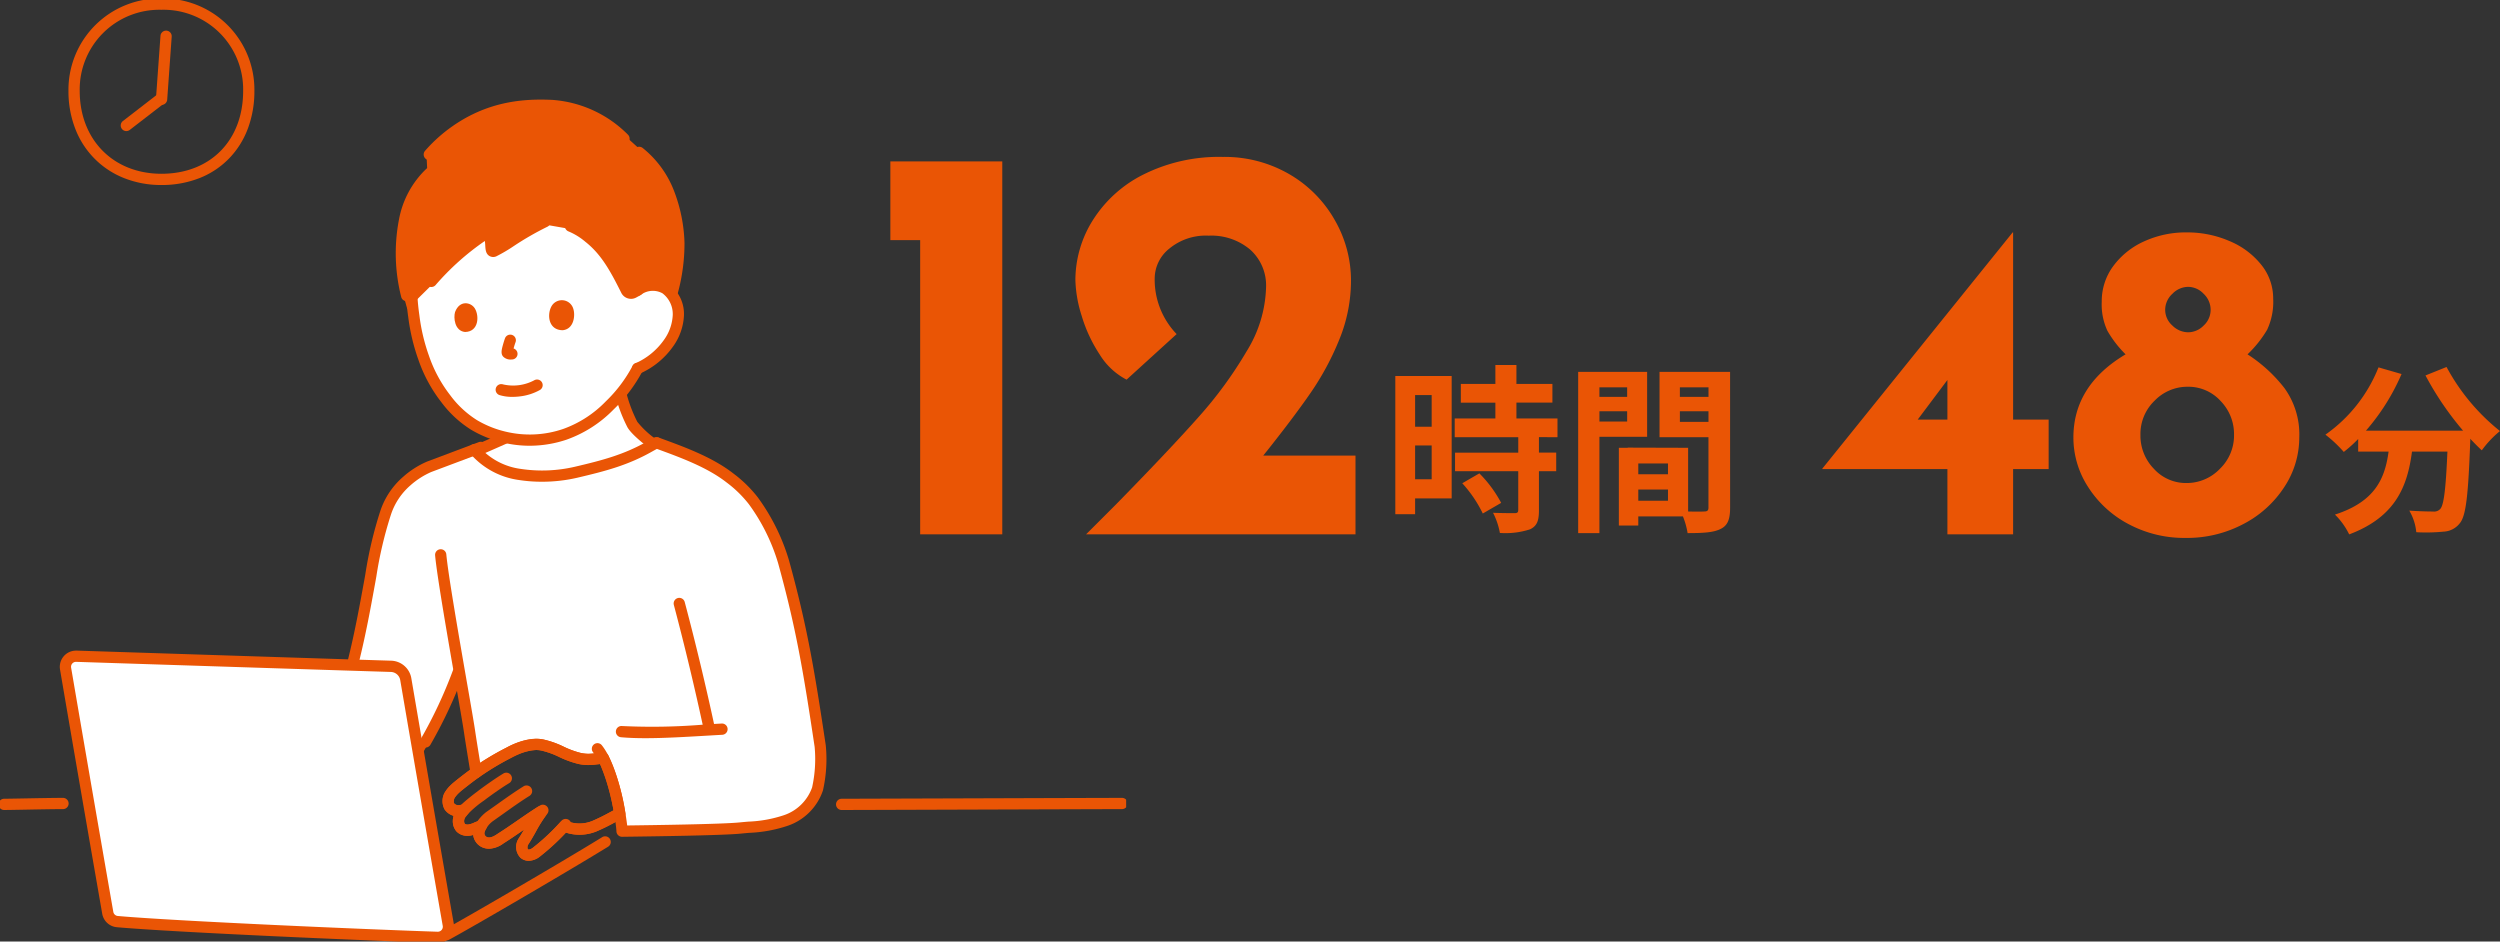 <svg xmlns="http://www.w3.org/2000/svg" xmlns:xlink="http://www.w3.org/1999/xlink" width="444.488" height="167.396" viewBox="0 0 444.488 167.396"><rect x="0" y="0" width="444.488" height="167.396" fill="#333333" stroke="none"/><defs><clipPath id="a"><rect width="200.224" height="167.396" fill="none" stroke="#ea5505" stroke-width="1"/></clipPath></defs><g transform="translate(-1010 -3041)"><path d="M8.544-21.76v5.632H5.6V-21.76ZM5.6-6.784V-12.8H8.544v6.016Zm6.5-18.368H2.08V-.576H5.6V-3.392h6.5ZM13.984-6.08A22.512,22.512,0,0,1,17.632-.7L20.9-2.592A22.08,22.08,0,0,0,17.024-7.84Zm16.928-8.192V-17.6h-7.3v-2.816h6.4v-3.328h-6.4V-27.1H19.872v3.36H13.728v3.328h6.144V-17.6H12.64v3.328h11.3v2.752H12.7v3.3H23.936v6.88c0,.448-.16.576-.672.576-.48,0-2.272,0-3.808-.064a12.835,12.835,0,0,1,1.216,3.584,14.167,14.167,0,0,0,5.344-.64c1.248-.576,1.6-1.536,1.6-3.36V-8.224h3.072v-3.3H27.616v-2.752ZM43.3-23.136v1.7H38.368v-1.7Zm-4.928,6.08V-18.88H43.3v1.824Zm8.48,2.72V-25.888H34.592V2.784h3.776v-17.12Zm5.824-2.656V-18.88H57.76v1.888Zm5.088-6.144v1.7H52.672v-1.7ZM45.28-2.976V-4.96h5.28v1.984Zm5.28-4.7H45.28V-9.6h5.28ZM61.6-25.888H49.056v11.616h8.7V-1.76c0,.512-.192.7-.768.7-.416.032-1.6.032-2.848,0V-12.384l-10.752-.032v.032H41.824V1.44H45.28V-.192h7.936a14.09,14.09,0,0,1,.832,2.976c2.752,0,4.608-.1,5.856-.736,1.28-.608,1.7-1.728,1.7-3.776Z" transform="translate(1256 3133)" fill="#ea5505"/><path d="M18.24-25.248a54.341,54.341,0,0,0,6.688,9.824H7.648A38.379,38.379,0,0,0,13.984-25.5l-4.1-1.184A26.532,26.532,0,0,1,.448-14.72a22.885,22.885,0,0,1,3.264,3.072,24.111,24.111,0,0,0,2.56-2.3v2.24H11.68c-.64,4.672-2.3,8.864-9.536,11.2a12.749,12.749,0,0,1,2.528,3.52C12.96-.1,15.04-5.568,15.84-11.712h6.3c-.288,6.688-.64,9.536-1.28,10.208a1.484,1.484,0,0,1-1.28.448c-.8,0-2.464-.032-4.224-.16a9.2,9.2,0,0,1,1.248,3.84,32.013,32.013,0,0,0,4.832-.1,3.862,3.862,0,0,0,2.912-1.5c1.12-1.344,1.5-5.12,1.856-14.784v-.224c.7.736,1.376,1.44,2.048,2.048a18.228,18.228,0,0,1,3.232-3.424,36.845,36.845,0,0,1-9.5-11.392Z" transform="translate(1423 3133)" fill="#ea5505"/><path d="M-67.8-66.3V0H-82.4V-52.3h-5.3v-14ZM-5-14V0H-52.9l5.4-5.4q9.4-9.6,14.55-15.4a72.706,72.706,0,0,0,8.6-11.75A22.7,22.7,0,0,0-20.9-43.9a8.536,8.536,0,0,0-2.8-6.7,10.7,10.7,0,0,0-7.4-2.5,10.183,10.183,0,0,0-7,2.3,6.823,6.823,0,0,0-2.6,5.2,13.97,13.97,0,0,0,3.9,10l-8.9,8.1A12.223,12.223,0,0,1-50.5-32a26.022,26.022,0,0,1-3.2-6.9,22.752,22.752,0,0,1-1.1-6.3,20.04,20.04,0,0,1,3.1-10.65A22.493,22.493,0,0,1-42.65-64,30.02,30.02,0,0,1-28.6-67.1a22.884,22.884,0,0,1,11.8,3.05A21.842,21.842,0,0,1-8.7-55.9,21.517,21.517,0,0,1-5.8-45.1,27.66,27.66,0,0,1-7.85-34.7a49.029,49.029,0,0,1-5.2,9.65Q-16.2-20.5-21.4-14Z" transform="translate(1256 3136)" fill="#ea5505"/><path d="M-45.76-20.4v8.8h-6.32V0H-63.76V-11.6H-86v-.08l33.84-42h.08V-20.4Zm-18,0v-7.04l-5.28,7.04Zm22.4,3.2q0-9.28,9.28-14.8a19.607,19.607,0,0,1-3.24-4.2,11.087,11.087,0,0,1-1-5.16,10.467,10.467,0,0,1,2.04-6.32,13.846,13.846,0,0,1,5.48-4.4,17.8,17.8,0,0,1,7.6-1.6,18.824,18.824,0,0,1,7.64,1.56,14.155,14.155,0,0,1,5.64,4.24,9.487,9.487,0,0,1,2.08,5.96,11.681,11.681,0,0,1-1.08,5.56A20.421,20.421,0,0,1-10.4-32a26.293,26.293,0,0,1,6.56,6A14.041,14.041,0,0,1-1.2-17.2,15.962,15.962,0,0,1-3.84-8.44a19.184,19.184,0,0,1-7.28,6.6A21.378,21.378,0,0,1-21.36.64,21.08,21.08,0,0,1-31.6-1.84a19.02,19.02,0,0,1-7.16-6.6A16.138,16.138,0,0,1-41.36-17.2Zm16.32-22.72a3.726,3.726,0,0,0,1.28,2.8,4.018,4.018,0,0,0,2.8,1.2,3.883,3.883,0,0,0,2.76-1.2,3.779,3.779,0,0,0,1.24-2.8,3.907,3.907,0,0,0-1.24-2.84A3.824,3.824,0,0,0-20.96-44a3.955,3.955,0,0,0-2.8,1.24A3.851,3.851,0,0,0-25.04-39.92Zm-4.4,22.24a8.449,8.449,0,0,0,2.4,6.04,7.674,7.674,0,0,0,5.76,2.52,8.148,8.148,0,0,0,5.96-2.52,8.239,8.239,0,0,0,2.52-6.04,8.449,8.449,0,0,0-2.4-6.04,7.762,7.762,0,0,0-5.84-2.52,8.122,8.122,0,0,0-5.88,2.48A8.2,8.2,0,0,0-29.44-17.68Z" transform="translate(1420 3136)" fill="#ea5505"/><g transform="translate(1010 3041)"><g clip-path="url(#a)"><path d="M116.784,103.622l2.519-1.114a2.655,2.655,0,0,0,.328-.173,19.318,19.318,0,0,0,10.463-.577,20.921,20.921,0,0,0,7.947-5.119,25.466,25.466,0,0,0,1.964-2.108,27.2,27.2,0,0,0,2.051,5.445,16.4,16.4,0,0,0,3.788,3.571c-.293.161-.6.331-.634.347-4.292,2.449-8.306,3.481-13.173,4.62a26.685,26.685,0,0,1-9.908.39,13.034,13.034,0,0,1-7.844-4.061l-.084-.1c1-.434,1.721-.746,2.584-1.127" transform="translate(-29.653 -24.546)" fill="#fff"/><path d="M126.009,109.7a25.884,25.884,0,0,1-3.957-.3,13.461,13.461,0,0,1-8.141-4.223l-.089-.1-.445-.516.625-.27c.974-.421,1.7-.736,2.58-1.125l2.519-1.114a2.149,2.149,0,0,0,.268-.141l.173-.106.2.044a19.055,19.055,0,0,0,4.1.452l.313,0a19.055,19.055,0,0,0,5.777-1.011,20.565,20.565,0,0,0,7.763-5.007,25.078,25.078,0,0,0,1.926-2.066l.647-.778.225.987a26.385,26.385,0,0,0,2.012,5.335,15.867,15.867,0,0,0,3.638,3.391l.625.465-.954.523-.364.2c-4.294,2.449-8.221,3.48-13.3,4.668A27.343,27.343,0,0,1,126.009,109.7Zm-10.967-4.767a12.689,12.689,0,0,0,7.164,3.482,24.879,24.879,0,0,0,3.8.285,26.328,26.328,0,0,0,5.913-.668c4.986-1.167,8.841-2.178,13.009-4.551a14.778,14.778,0,0,1-3.323-3.279,30.157,30.157,0,0,1-1.844-4.622c-.442.494-.9.97-1.376,1.424a21.475,21.475,0,0,1-8.131,5.231,20.067,20.067,0,0,1-6.084,1.065c-.1,0-.211,0-.33,0a20.035,20.035,0,0,1-4.13-.435c-.069.037-.139.07-.209.1l-2.519,1.114C116.306,104.379,115.72,104.635,115.042,104.929Z" transform="translate(-29.653 -24.546)" fill="#ea5505"/><path d="M114.168,107.906a1,1,0,0,1-.4-1.919c1.8-.775,2.694-1.172,5.088-2.232l.03-.013a3.872,3.872,0,0,0,1.426-1.489,1,1,0,0,1,1.664,1.11,5.537,5.537,0,0,1-2.282,2.209l-.028.012c-2.4,1.063-3.3,1.461-5.106,2.24A1,1,0,0,1,114.168,107.906Z" transform="translate(-29.645 -26.695)" fill="#ea5505"/><path d="M154.918,104.472a1,1,0,0,1-.595-.2c-.574-.425-3.468-2.616-4.136-3.967a26.587,26.587,0,0,1-2.2-6.011,1,1,0,0,1,1.962-.389,24.91,24.91,0,0,0,2.035,5.514,15.964,15.964,0,0,0,3.535,3.246,1,1,0,0,1-.6,1.8Z" transform="translate(-38.68 -24.435)" fill="#ea5505"/><path d="M138.978,64.239a4.554,4.554,0,0,1,4.954-.285,5.6,5.6,0,0,1,2.285,4.706,9.248,9.248,0,0,1-1.8,5.064,13.334,13.334,0,0,1-5.475,4.441,25.887,25.887,0,0,1-4.954,6.572,20.92,20.92,0,0,1-7.946,5.119,19.3,19.3,0,0,1-10.73.515,19.079,19.079,0,0,1-5.436-2.18,18.445,18.445,0,0,1-5.013-4.65,25,25,0,0,1-3.94-7.3,34.622,34.622,0,0,1-1.749-7.371c-.2-1.382-.3-2.557-.354-3.426,0,0-3.739-16.759,19.993-16.759,19.122,0,20.159,15.549,20.159,15.549" transform="translate(-25.605 -12.643)" fill="#fff"/><path d="M119.8,91.4a20.064,20.064,0,0,1-4.6-.539,19.68,19.68,0,0,1-5.582-2.24,18.828,18.828,0,0,1-5.144-4.766,25.524,25.524,0,0,1-4.017-7.433,35.325,35.325,0,0,1-1.774-7.472c-.164-1.142-.284-2.295-.356-3.429a13.98,13.98,0,0,1-.176-3.634,13.391,13.391,0,0,1,2.814-7.4,14.9,14.9,0,0,1,6.3-4.448,31.77,31.77,0,0,1,11.556-1.848,24.532,24.532,0,0,1,11.449,2.486,16.925,16.925,0,0,1,6.215,5.506,18.238,18.238,0,0,1,2.9,7.23,5.484,5.484,0,0,1,2.416-.568,4.324,4.324,0,0,1,2.415.692,6.073,6.073,0,0,1,2.508,5.127,9.727,9.727,0,0,1-1.884,5.343,13.65,13.65,0,0,1-5.524,4.54,26.366,26.366,0,0,1-4.971,6.55,21.472,21.472,0,0,1-8.13,5.231,20.115,20.115,0,0,1-6.084,1.066Zm-.985-42.206c-8.179,0-13.922,1.992-17.072,5.921A13.216,13.216,0,0,0,99.314,65.34l.009.038,0,.039c.07,1.119.187,2.258.35,3.385a33.944,33.944,0,0,0,1.723,7.269,24.608,24.608,0,0,0,3.863,7.158,17.939,17.939,0,0,0,4.882,4.534,18.638,18.638,0,0,0,5.289,2.119,19.063,19.063,0,0,0,4.372.513l.3,0a19.1,19.1,0,0,0,5.777-1.012,20.562,20.562,0,0,0,7.762-5.007,25.383,25.383,0,0,0,4.859-6.445l.079-.149.153-.071a12.729,12.729,0,0,0,5.273-4.271,8.74,8.74,0,0,0,1.707-4.785,5.067,5.067,0,0,0-2.063-4.285,3.33,3.33,0,0,0-1.859-.524,4.421,4.421,0,0,0-2.523.8l-.733.535-.06-.906a16.993,16.993,0,0,0-2.849-7.563C132.209,51.72,126.553,49.19,118.819,49.19Z" transform="translate(-25.605 -12.643)" fill="#ea5505"/><path d="M157.639,106.314h0c.02-.011.022-.013,0,0" transform="translate(-40.932 -27.603)" fill="#fff"/><path transform="translate(-40.932 -27.603)" fill="#ea5505"/><path d="M167.8,160.264c-1.932-12.917-3.255-20.952-6.509-32.75-.179-.649-.4-1.336-.663-2.045a35.353,35.353,0,0,0-4.729-8.838,21.634,21.634,0,0,0-4.133-4.035c-3.73-2.914-8.806-4.7-13.085-6.277-.132.075-1.091.608-1.15.637-4.292,2.448-8.306,3.48-13.173,4.62a26.7,26.7,0,0,1-9.908.389,13.029,13.029,0,0,1-7.844-4.06c-.1-.107-.187-.218-.278-.334l-8.015,3.012a14.893,14.893,0,0,0-3.987,2.536,12.76,12.76,0,0,0-3.817,5.758,80.036,80.036,0,0,0-2.8,12.156c-.945,5.18-1.774,9.676-3.081,14.828,2.859.09,5.233.164,6.872.214a2.741,2.741,0,0,1,2.62,2.282c.745,4.361,1.5,8.786,2.294,13.37a99.1,99.1,0,0,0,7.022-14.559l.17-.361c.877,5.054,1.638,9.382,1.844,10.8.3,2.028.828,5.189,1.167,7.332a48.289,48.289,0,0,1,5.845-3.514c1.863-.947,3.95-1.789,5.986-1.35,2.6.563,3.86,1.711,6.441,2.342,1.818.448,2.836.035,4.367-.007,2.285,4.405,3.275,11.724,3.32,12.971,2.305-.034,17.494-.2,20.97-.557,2.742-.279,5.554-.341,8.124-1.337a9.043,9.043,0,0,0,5.654-5.62,24.159,24.159,0,0,0,.477-7.606" transform="translate(-21.974 -27.606)" fill="#fff"/><path d="M132.091,175.891l-.017-.489c-.043-1.2-.991-8.148-3.12-12.475-.335.021-.652.057-.961.093a12.435,12.435,0,0,1-1.453.108,7.32,7.32,0,0,1-1.772-.221,17.227,17.227,0,0,1-3.2-1.183,14.956,14.956,0,0,0-3.223-1.156,4.959,4.959,0,0,0-1.044-.109,10.653,10.653,0,0,0-4.61,1.415,47.944,47.944,0,0,0-5.784,3.478l-.656.461-.125-.792c-.117-.739-.255-1.59-.4-2.492-.281-1.727-.571-3.513-.766-4.845-.171-1.18-.721-4.345-1.418-8.351l-.125-.719a100.268,100.268,0,0,1-6.569,13.37l-.693,1.159-.229-1.331c-.781-4.53-1.531-8.9-2.294-13.371a2.25,2.25,0,0,0-2.142-1.866c-1.56-.047-3.872-.119-6.873-.214l-.622-.02.153-.6c1.336-5.264,2.18-9.893,3.074-14.794q.1-.559.2-1.128a71.733,71.733,0,0,1,2.617-11.106,13.232,13.232,0,0,1,3.975-5.98,15.194,15.194,0,0,1,4.123-2.614l7.829-2.942.53-.2.226.289c.1.123.177.22.256.307l.006.007a12.457,12.457,0,0,0,7.544,3.894,24.884,24.884,0,0,0,3.8.285,26.35,26.35,0,0,0,5.912-.667c5-1.171,8.861-2.184,13.039-4.568l.024-.013c.069-.036.983-.543,1.127-.625l.2-.114.786.288c4.228,1.551,9.021,3.309,12.648,6.141a22.242,22.242,0,0,1,4.223,4.125,35.611,35.611,0,0,1,4.8,8.973c.267.729.495,1.43.675,2.084,3.177,11.518,4.485,19.194,6.522,32.81A24.424,24.424,0,0,1,167.8,168a9.507,9.507,0,0,1-5.955,5.952,24.06,24.06,0,0,1-6.7,1.226c-.512.044-1.042.09-1.558.142-3.167.322-15.858.491-20.029.547l-.985.013ZM129.554,161.9l.144.278a33.015,33.015,0,0,1,2.545,7.8,47.771,47.771,0,0,1,.795,4.9l.514-.007c4.159-.055,16.817-.223,19.941-.542.524-.053,1.057-.1,1.573-.144a23.315,23.315,0,0,0,6.421-1.162,8.513,8.513,0,0,0,5.353-5.288,23.554,23.554,0,0,0,.464-7.4c-2.031-13.575-3.334-21.226-6.5-32.692-.173-.627-.392-1.3-.65-2.006a34.546,34.546,0,0,0-4.654-8.7A21.243,21.243,0,0,0,151.467,113l-.008-.006c-3.5-2.738-8.22-4.467-12.381-5.993l-.353-.129c-.3.168-.837.465-.953.527-4.293,2.448-8.221,3.479-13.3,4.669a27.366,27.366,0,0,1-6.14.694,25.888,25.888,0,0,1-3.958-.3,13.456,13.456,0,0,1-8.142-4.223l-.063-.071-7.68,2.886a14.393,14.393,0,0,0-3.849,2.457,12.244,12.244,0,0,0-3.659,5.535,71,71,0,0,0-2.575,10.95q-.1.569-.2,1.129c-.863,4.73-1.679,9.209-2.937,14.258,2.7.085,4.8.15,6.251.194a3.253,3.253,0,0,1,3.1,2.7c.687,4.021,1.363,7.967,2.061,12.019a99.165,99.165,0,0,0,6.294-13.3l.015-.036.17-.362.674-1.43.27,1.557c.145.836.287,1.653.424,2.439.7,4.014,1.25,7.185,1.422,8.378.194,1.323.483,3.105.763,4.829.1.6.191,1.176.277,1.713a49,49,0,0,1,5.249-3.1,11.531,11.531,0,0,1,5.063-1.524,5.96,5.96,0,0,1,1.256.131,15.986,15.986,0,0,1,3.425,1.223,16.185,16.185,0,0,0,3.029,1.123,6.25,6.25,0,0,0,1.533.192,11.487,11.487,0,0,0,1.339-.1c.425-.049.864-.1,1.362-.113Z" transform="translate(-21.974 -27.606)" fill="#ea5505"/><path d="M0,5.674a1,1,0,0,1-.792-.389,1,1,0,0,1,.181-1.4L5.446-.792a1,1,0,0,1,1.4.181,1,1,0,0,1-.181,1.4L.611,5.465A1,1,0,0,1,0,5.674Z" transform="translate(22.463 17.632)" fill="#ea5505"/><path d="M0,12.2l-.073,0A1,1,0,0,1-1,11.126l.805-11.2A1,1,0,0,1,.877-1,1,1,0,0,1,1.8.072L1,11.269A1,1,0,0,1,0,12.2Z" transform="translate(28.727 6.448)" fill="#ea5505"/><path d="M33.321,0A16.213,16.213,0,0,1,49.85,16.432a18.9,18.9,0,0,1-1.17,6.713,15.3,15.3,0,0,1-3.356,5.316,14.978,14.978,0,0,1-5.245,3.468,18.271,18.271,0,0,1-6.758,1.226,17.832,17.832,0,0,1-6.612-1.218,15.292,15.292,0,0,1-8.694-8.755,18.413,18.413,0,0,1-1.223-6.75A16.226,16.226,0,0,1,33.321,0Zm0,31.155c8.69,0,14.529-5.917,14.529-14.723A14.163,14.163,0,0,0,33.321,2,14.163,14.163,0,0,0,18.793,16.432C18.793,25.1,24.767,31.155,33.322,31.155Z" transform="translate(-4.62 -0.26)" fill="#ea5505"/><path d="M15.737,159.8c2.205,12.912,4.534,26.371,7.5,43.414a1.894,1.894,0,0,0,1.693,1.564c10.243.912,44.882,2.412,56.927,2.8a1.889,1.889,0,0,0,1.92-2.217c-2.964-16.972-5.32-30.6-7.556-43.688a2.741,2.741,0,0,0-2.62-2.282c-9.878-.3-46.387-1.487-55.951-1.795a1.883,1.883,0,0,0-1.916,2.2" transform="translate(-4.079 -40.92)" fill="#fff"/><path d="M81.923,208.076h-.079c-11.873-.384-46.579-1.879-56.955-2.8a2.4,2.4,0,0,1-2.141-1.976c-3.146-18.058-5.39-31.042-7.5-43.415a2.383,2.383,0,0,1,2.346-2.788h.079l9.516.308c14.476.469,38.7,1.253,46.434,1.487a3.253,3.253,0,0,1,3.1,2.7c2.274,13.313,4.6,26.787,7.556,43.686a2.389,2.389,0,0,1-2.35,2.8ZM17.591,158.093a1.383,1.383,0,0,0-1.36,1.619c2.113,12.372,4.357,25.355,7.5,43.412a1.394,1.394,0,0,0,1.245,1.151c10.359.922,45.034,2.416,56.9,2.8h.047a1.389,1.389,0,0,0,1.364-1.631c-2.952-16.9-5.282-30.375-7.556-43.69a2.25,2.25,0,0,0-2.142-1.866c-7.73-.234-31.959-1.018-46.436-1.487l-9.516-.308Z" transform="translate(-4.079 -40.92)" fill="#ea5505"/><path d="M121.906,45.977c-3.335,1.5-7.575,4.62-9.009,5.228-.827.351-.432-1.252-.776-2.343-.17-.54-.638-.747-.985-.557-2.96,1.627-7.1,5.643-9.422,8.285L97.7,60.562c-2.92-10.692-.7-19.27,3.817-23.256l-.158-3.275a25.618,25.618,0,0,1,4.662-4.187c6.473-4.541,12.836-4.718,17.137-4.526a20.06,20.06,0,0,1,12.815,5.9l2.7,2.441c5.068,3.95,6.865,10.527,7.061,16.137a31.5,31.5,0,0,1-1.3,9.072,4.689,4.689,0,0,0-1.071-1,4.547,4.547,0,0,0-4.971.3c-.238.146-.49.285-.726.41a.934.934,0,0,1-1.275-.407c-2.139-4.278-3.766-7.127-6.665-9.415a12.306,12.306,0,0,0-3.238-1.983Z" transform="translate(-25.025 -6.562)" fill="#ea5505"/><path d="M97.439,61.519l-.225-.825a32.392,32.392,0,0,1-.889-14.368A16.494,16.494,0,0,1,101,37.094l-.156-3.229.12-.148a26.222,26.222,0,0,1,4.763-4.281,25.215,25.215,0,0,1,8.249-3.817,28.621,28.621,0,0,1,7.176-.848c.63,0,1.291.016,2.022.048a20.616,20.616,0,0,1,13.145,6.043l2.666,2.414a17.607,17.607,0,0,1,5.5,7.647,27.286,27.286,0,0,1,1.737,8.856,32.088,32.088,0,0,1-1.332,9.259l-.3.847-.558-.706a4.19,4.19,0,0,0-.956-.889,3.328,3.328,0,0,0-1.858-.524,4.392,4.392,0,0,0-2.537.811l-.037.025c-.212.13-.459.27-.754.426a1.448,1.448,0,0,1-.673.168,1.427,1.427,0,0,1-1.283-.793c-1.979-3.959-3.606-6.94-6.528-9.246a11.9,11.9,0,0,0-3.07-1.893l-4.362-.765a54.746,54.746,0,0,0-5.865,3.389,28.044,28.044,0,0,1-3.015,1.78,1.016,1.016,0,0,1-.4.089.809.809,0,0,1-.791-.7,4.774,4.774,0,0,1-.1-.883,5.08,5.08,0,0,0-.155-1.16c-.064-.2-.18-.276-.238-.276a.057.057,0,0,0-.029.007c-2.782,1.529-6.765,5.311-9.288,8.177l-.024.025ZM101.863,34.2l.161,3.322-.18.159a15.366,15.366,0,0,0-4.537,8.831A30.889,30.889,0,0,0,97.96,59.6l3.39-3.352c2.579-2.928,6.662-6.8,9.545-8.38a1.063,1.063,0,0,1,.51-.131,1.287,1.287,0,0,1,1.192.976,5.808,5.808,0,0,1,.2,1.4c.01.172.023.4.047.566.584-.279,1.584-.914,2.728-1.639a53.724,53.724,0,0,1,6.129-3.52l.14-.063,4.777.838.052.022a12.888,12.888,0,0,1,3.353,2.052c3.084,2.435,4.765,5.508,6.8,9.584a.432.432,0,0,0,.388.24.437.437,0,0,0,.206-.052c.267-.141.49-.267.68-.383a5.355,5.355,0,0,1,3.115-.994,4.322,4.322,0,0,1,2.414.692,5.017,5.017,0,0,1,.574.447,33.269,33.269,0,0,0,1.022-8.091c-.139-4-1.217-11.356-6.868-15.76l-.028-.024L135.6,31.556a19.527,19.527,0,0,0-12.47-5.739c-.716-.032-1.363-.047-1.978-.047a24.8,24.8,0,0,0-14.85,4.484A25.691,25.691,0,0,0,101.863,34.2Z" transform="translate(-25.025 -6.562)" fill="#ea5505"/><path d="M121.953,199.468a2.265,2.265,0,0,1-1.481-.549,2.758,2.758,0,0,1-.349-3.361c.381-.583.7-1.128,1-1.653l-.02.014c-1.167.806-2.373,1.639-3.588,2.408l-.055.035a4.628,4.628,0,0,1-2.534.956,3.316,3.316,0,0,1-.57-.05,2.74,2.74,0,0,1-2.278-2.393,4.444,4.444,0,0,1-.629.13,2.867,2.867,0,0,1-.371.024,2.676,2.676,0,0,1-1.973-.778,2.774,2.774,0,0,1-.652-1.693c0-.085,0-.166,0-.246a3.34,3.34,0,0,1,.137-.843,2.839,2.839,0,0,1-1.6-1.145,3.134,3.134,0,0,1-.044-2.869,6.109,6.109,0,0,1,1.218-1.519c.54-.535,2.646-2.135,3.1-2.466a49.534,49.534,0,0,1,6.711-4.12,11.966,11.966,0,0,1,5.292-1.579,6.467,6.467,0,0,1,1.36.142,16.4,16.4,0,0,1,3.525,1.256,15.774,15.774,0,0,0,2.943,1.093,5.774,5.774,0,0,0,1.415.178,11.156,11.156,0,0,0,1.279-.1c.436-.05.887-.1,1.408-.115a1,1,0,0,1,.914.539,38.13,38.13,0,0,1,3.023,10.193,1,1,0,0,1-.7,1.124l-.262.078c-.2.091-.547.276-.942.489a35.261,35.261,0,0,1-3.223,1.58,7.964,7.964,0,0,1-5.442.226,40.939,40.939,0,0,1-4.532,4.17A3.4,3.4,0,0,1,121.953,199.468Zm-.182-2.07a.257.257,0,0,0,.182.07,1.452,1.452,0,0,0,.829-.4,38.208,38.208,0,0,0,4.753-4.449,1,1,0,0,1,1.141-.252,5.847,5.847,0,0,0,2.3.465,5.973,5.973,0,0,0,2.27-.447,33.581,33.581,0,0,0,3.041-1.494c.28-.151.526-.283.738-.391a37.361,37.361,0,0,0-2.4-8.233c-.2.018-.4.041-.6.064a12.88,12.88,0,0,1-1.506.11,7.823,7.823,0,0,1-1.892-.235,17.63,17.63,0,0,1-3.293-1.214,14.558,14.558,0,0,0-3.121-1.123,4.461,4.461,0,0,0-.937-.1,10.21,10.21,0,0,0-4.384,1.361,47.53,47.53,0,0,0-6.44,3.953c-.6.436-2.5,1.9-2.875,2.273a4.552,4.552,0,0,0-.824.97l0,.008a1.433,1.433,0,0,0-.095.865.919.919,0,0,0,.792.38,1.224,1.224,0,0,0,.251-.026l.527-.111a1,1,0,0,1,.991,1.6l-.4.513a1.238,1.238,0,0,0-.349.844c0,.021,0,.045,0,.07a.852.852,0,0,0,.135.435.915.915,0,0,0,.493.123.875.875,0,0,0,.111-.007,4.076,4.076,0,0,0,1.179-.4l.755-.351a1,1,0,0,1,1.266,1.443,1.876,1.876,0,0,0-.333.767.754.754,0,0,0,.647.819,1.292,1.292,0,0,0,.224.02,2.949,2.949,0,0,0,1.464-.645l.055-.035c1.181-.748,2.371-1.569,3.521-2.364,1.282-.885,2.607-1.8,3.948-2.634a1,1,0,0,1,1.315,1.466,22.811,22.811,0,0,0-2.009,3.151c-.418.746-.849,1.518-1.419,2.391A1.1,1.1,0,0,0,121.771,197.4Z" transform="translate(-27.941 -46.419)" fill="#ea5505"/><path d="M125.945,113.255a26.451,26.451,0,0,1-4.039-.3,13.962,13.962,0,0,1-8.44-4.386c-.1-.111-.2-.229-.32-.384a1,1,0,1,1,1.572-1.236c.095.121.168.209.238.286l.013.015a11.964,11.964,0,0,0,7.244,3.729,25.6,25.6,0,0,0,9.525-.376c4.957-1.161,8.785-2.165,12.905-4.515l.036-.02c.105-.056,1.033-.571,1.118-.62a1,1,0,0,1,1.013,1.724c-.069.041-.981.547-1.186.658-4.35,2.48-8.312,3.521-13.431,4.72A27.674,27.674,0,0,1,125.945,113.255Z" transform="translate(-29.584 -27.604)" fill="#ea5505"/><path d="M112.122,172.936a1,1,0,0,1-.987-.844c-.119-.756-.262-1.631-.412-2.557-.277-1.705-.563-3.468-.756-4.786-.169-1.171-.716-4.317-1.409-8.3-1.427-8.206-3.382-19.444-3.715-23.107a1,1,0,1,1,1.992-.181c.325,3.582,2.272,14.773,3.693,22.945.7,4,1.245,7.157,1.418,8.354.19,1.3.476,3.056.751,4.753.151.929.293,1.806.413,2.566a1,1,0,0,1-.989,1.156Z" transform="translate(-27.482 -34.6)" fill="#ea5505"/><path d="M84.87,146.449a1,1,0,0,1-.971-1.241c1.224-4.93,2.032-9.368,2.888-14.067q.1-.555.2-1.118a72.173,72.173,0,0,1,2.64-11.193,13.726,13.726,0,0,1,4.133-6.2,15.6,15.6,0,0,1,4.26-2.692l9.173-3.447a1,1,0,0,1,.7,1.872l-9.172,3.446a14,14,0,0,0-3.712,2.379,11.75,11.75,0,0,0-3.5,5.312,70.709,70.709,0,0,0-2.557,10.881q-.1.565-.2,1.121c-.861,4.73-1.675,9.2-2.915,14.19A1,1,0,0,1,84.87,146.449Z" transform="translate(-22.037 -27.894)" fill="#ea5505"/><path d="M102.2,174.844a1,1,0,0,1-.849-1.528,80.751,80.751,0,0,0,5.708-12.174,1,1,0,0,1,1.873.7,82.912,82.912,0,0,1-5.881,12.527A1,1,0,0,1,102.2,174.844Z" transform="translate(-26.538 -41.933)" fill="#ea5505"/><path d="M17.591,156.593h0l.095,0,9.515.308c14.476.469,38.705,1.253,46.434,1.487A3.754,3.754,0,0,1,77.21,161.5c2.274,13.312,4.6,26.785,7.555,43.684a2.889,2.889,0,0,1-2.842,3.39l-.095,0c-11.878-.384-46.6-1.88-56.984-2.8a2.9,2.9,0,0,1-2.59-2.388c-3.146-18.06-5.39-31.045-7.5-43.417a2.883,2.883,0,0,1,2.839-3.372Zm64.332,49.983a.889.889,0,0,0,.872-1.045c-2.952-16.9-5.283-30.377-7.557-43.692a1.748,1.748,0,0,0-1.664-1.451c-7.731-.234-31.961-1.018-46.438-1.487l-9.515-.308h-.03a.883.883,0,0,0-.868,1.035c2.113,12.37,4.356,25.352,7.5,43.41a.893.893,0,0,0,.8.739c10.35.922,45.011,2.415,56.871,2.8Z" transform="translate(-4.079 -40.92)" fill="#ea5505"/><path d="M107.2,219.719a1,1,0,0,1-.474-1.881c3.474-1.863,20.2-11.583,28.123-16.448a1,1,0,1,1,1.046,1.7c-7.949,4.879-24.734,14.634-28.224,16.506A1,1,0,0,1,107.2,219.719Z" transform="translate(-27.834 -52.514)" fill="#ea5505"/><path d="M168.482,168.252a1,1,0,0,1-.977-.79c-1.6-7.44-3.393-14.938-5.342-22.287a1,1,0,0,1,1.933-.513c1.957,7.379,3.762,14.909,5.365,22.38a1,1,0,0,1-.979,1.21Z" transform="translate(-42.358 -37.63)" fill="#ea5505"/><path d="M153.491,176.714c-1.557,0-3.018-.049-4.329-.17a1,1,0,0,1,.184-1.992,111.057,111.057,0,0,0,14.775-.273c.972-.057,1.977-.117,2.944-.17a1,1,0,1,1,.11,2c-.963.053-1.966.112-2.936.169C160.567,176.492,156.81,176.714,153.491,176.714Z" transform="translate(-38.755 -45.468)" fill="#ea5505"/><path d="M109.431,191.583a2.932,2.932,0,0,1-2.444-1.259,3.143,3.143,0,0,1-.044-2.871,6.14,6.14,0,0,1,1.216-1.516c.541-.535,2.646-2.135,3.1-2.467a49.62,49.62,0,0,1,6.712-4.12c1.961-1,4.285-1.947,6.651-1.436a16.4,16.4,0,0,1,3.526,1.256,15.782,15.782,0,0,0,2.941,1.093,6.805,6.805,0,0,0,2.694.081c.425-.048.864-.1,1.368-.114a1,1,0,0,1,.061,2c-.421.013-.8.056-1.2.1a8.659,8.659,0,0,1-3.4-.126,17.638,17.638,0,0,1-3.291-1.213,14.554,14.554,0,0,0-3.123-1.123c-1.754-.379-3.674.426-5.322,1.264a47.616,47.616,0,0,0-6.441,3.954c-.6.436-2.5,1.9-2.874,2.273a5.177,5.177,0,0,0-.825.971,1.452,1.452,0,0,0-.1.871,1.015,1.015,0,0,0,1.043.355,1,1,0,0,1,.413,1.957A3.227,3.227,0,0,1,109.431,191.583Z" transform="translate(-27.941 -46.42)" fill="#ea5505"/><path d="M111.722,197.143a2.694,2.694,0,0,1-1.973-.779,2.8,2.8,0,0,1-.652-1.941,3.148,3.148,0,0,1,.728-1.928c.173-.289.739-1.043,3.5-3.141,1.672-1.269,3.544-2.564,4.771-3.3a1,1,0,1,1,1.026,1.717c-1.151.688-2.931,1.918-4.533,3.132a18.106,18.106,0,0,0-3.058,2.631,1,1,0,0,1-.089.135,1.229,1.229,0,0,0-.349.845.873.873,0,0,0,.135.5.983.983,0,0,0,.6.116,4.059,4.059,0,0,0,1.18-.4,1,1,0,1,1,.842,1.814,6,6,0,0,1-1.759.571A2.839,2.839,0,0,1,111.722,197.143Z" transform="translate(-28.587 -48.534)" fill="#ea5505"/><path d="M116.835,200.227a3.282,3.282,0,0,1-.569-.051,2.754,2.754,0,0,1-2.3-2.828c.024-1.277,1.295-2.918,2.509-3.766.631-.441,1.235-.87,1.819-1.286,1.538-1.093,2.99-2.126,4.643-3.162A1,1,0,0,1,124,190.829c-1.6,1-3.032,2.021-4.545,3.1-.587.418-1.195.85-1.832,1.3a4.247,4.247,0,0,0-1.655,2.165.754.754,0,0,0,.646.82c.527.093.92-.138,1.689-.625l.054-.034c1.183-.749,2.375-1.572,3.527-2.367s2.365-1.633,3.576-2.4a1,1,0,1,1,1.07,1.69c-1.177.746-2.363,1.565-3.51,2.357-1.168.807-2.376,1.641-3.593,2.411l-.053.034A4.677,4.677,0,0,1,116.835,200.227Z" transform="translate(-29.852 -49.331)" fill="#ea5505"/><path d="M126.544,203.729a2.241,2.241,0,0,1-1.475-.55,2.758,2.758,0,0,1-.348-3.362c.532-.816.947-1.557,1.348-2.273a26.379,26.379,0,0,1,1.84-2.957,1,1,0,0,1,1.61,1.186,24.8,24.8,0,0,0-1.705,2.748c-.417.744-.848,1.514-1.417,2.386a1.1,1.1,0,0,0-.029.751c.268.217.794-.159,1.009-.331a37.508,37.508,0,0,0,4.954-4.675,1,1,0,1,1,1.5,1.32,39.931,39.931,0,0,1-5.2,4.915A3.394,3.394,0,0,1,126.544,203.729Z" transform="translate(-32.539 -50.681)" fill="#ea5505"/><path d="M138.454,199.2a7.909,7.909,0,0,1-2.344-.355,1,1,0,1,1,.593-1.91,6,6,0,0,0,4.016-.185,33.574,33.574,0,0,0,3.041-1.493c.49-.264.878-.472,1.159-.591a1,1,0,0,1,.775,1.844c-.193.081-.561.279-.987.508a35.249,35.249,0,0,1-3.223,1.58A7.915,7.915,0,0,1,138.454,199.2Z" transform="translate(-35.419 -50.786)" fill="#ea5505"/><path d="M147.855,176.408a1,1,0,0,1-1-.965c-.055-1.556-1.369-10.5-4.161-14.065a1,1,0,1,1,1.574-1.234c1.384,1.766,2.56,4.67,3.494,8.631a52.052,52.052,0,0,1,1.006,5.62h.06c4.154-.055,16.794-.223,19.9-.539.528-.054,1.063-.1,1.581-.145a22.6,22.6,0,0,0,6.284-1.13,8.018,8.018,0,0,0,5.052-4.955,23.333,23.333,0,0,0,.451-7.19c-2.028-13.554-3.328-21.192-6.484-32.633a34.317,34.317,0,0,0-5.216-10.535,20.767,20.767,0,0,0-3.943-3.849l-.016-.012c-3.456-2.7-8.154-4.417-12.3-5.933l-.338-.124a1,1,0,1,1,.687-1.878l.338.124c4.281,1.565,9.133,3.339,12.836,6.229a22.767,22.767,0,0,1,4.314,4.215,36.59,36.59,0,0,1,5.565,11.231c3.185,11.546,4.494,19.233,6.534,32.869a25.08,25.08,0,0,1-.5,8.021,10,10,0,0,1-6.256,6.285,24.438,24.438,0,0,1-6.834,1.258c-.51.044-1.038.09-1.55.142-3.189.325-15.9.494-20.072.549l-.985.013Z" transform="translate(-37.256 -27.631)" fill="#ea5505"/><path d="M1,194.118a1,1,0,1,1,0-2c.541,0,1.92-.025,3.516-.055,2.337-.043,5.245-.1,6.945-.1a1,1,0,1,1,0,2c-1.681,0-4.58.054-6.908.1C2.947,194.092,1.56,194.118,1,194.118Z" transform="translate(-0.26 -50.105)" fill="#ea5505"/><path d="M202.126,194.119a1,1,0,1,1,0-2c.572,0,8.56-.027,17.809-.057,13.485-.045,30.267-.1,32.033-.1a1,1,0,1,1,0,2c-1.762,0-18.543.056-32.026.1C210.691,194.093,202.7,194.119,202.126,194.119Z" transform="translate(-52.484 -50.104)" fill="#ea5505"/><path d="M153.127,84.294a1,1,0,0,1-.421-1.908,12.229,12.229,0,0,0,5.049-4.092,8.248,8.248,0,0,0,1.618-4.506,4.627,4.627,0,0,0-1.841-3.864,3.561,3.561,0,0,0-3.809.261,1,1,0,0,1-1.179-1.615,5.852,5.852,0,0,1,2.894-1.062,4.911,4.911,0,0,1,3.2.753,6.576,6.576,0,0,1,2.73,5.548,10.221,10.221,0,0,1-1.972,5.622,14.2,14.2,0,0,1-5.855,4.77A1,1,0,0,1,153.127,84.294Z" transform="translate(-39.761 -17.783)" fill="#ea5505"/><path d="M119.868,97.774a20.506,20.506,0,0,1-4.706-.552,20.217,20.217,0,0,1-5.728-2.3,19.511,19.511,0,0,1-5.275-4.882,25.988,25.988,0,0,1-4.094-7.57,35.775,35.775,0,0,1-1.8-7.573c-.168-1.167-.29-2.346-.362-3.506a1,1,0,1,1,2-.124c.069,1.106.185,2.232.346,3.345a33.5,33.5,0,0,0,1.7,7.168,24.155,24.155,0,0,0,3.786,7.019,17.468,17.468,0,0,0,4.751,4.418,18.132,18.132,0,0,0,5.143,2.06,18.32,18.32,0,0,0,10.177-.488,19.814,19.814,0,0,0,7.578-4.9,24.89,24.89,0,0,0,4.773-6.335,1,1,0,1,1,1.767.937,26.886,26.886,0,0,1-5.157,6.842,21.912,21.912,0,0,1-8.314,5.343,20.574,20.574,0,0,1-6.237,1.092Z" transform="translate(-25.681 -18.521)" fill="#ea5505"/><path d="M159.415,62.322a1,1,0,0,1-.956-1.3,31.7,31.7,0,0,0,1.1-8.255c-.137-3.908-1.186-11.1-6.677-15.383a1,1,0,0,1,1.229-1.578,18.1,18.1,0,0,1,5.675,7.871,27.8,27.8,0,0,1,1.771,9.02,33.556,33.556,0,0,1-1.187,8.915A1,1,0,0,1,159.415,62.322Z" transform="translate(-39.857 -9.504)" fill="#ea5505"/><path d="M97.328,64.336a1,1,0,0,1-.973-.772,31.627,31.627,0,0,1-.408-13.672,16.591,16.591,0,0,1,4.9-9.114,1,1,0,0,1,1.323,1.5A14.628,14.628,0,0,0,97.9,50.312a29.629,29.629,0,0,0,.4,12.8,1,1,0,0,1-.975,1.228Z" transform="translate(-25.025 -10.783)" fill="#ea5505"/><path d="M103.1,35.031a1,1,0,0,1-.777-1.629,26.768,26.768,0,0,1,4.865-4.376c6.532-4.582,12.92-4.922,17.756-4.707a21.052,21.052,0,0,1,13.506,6.22,1,1,0,0,1-1.47,1.357,18.985,18.985,0,0,0-12.125-5.578c-4.519-.2-10.481.11-16.519,4.346a24.586,24.586,0,0,0-4.459,4A1,1,0,0,1,103.1,35.031Z" transform="translate(-26.771 -6.562)" fill="#ea5505"/><path d="M147.774,67.238a1.941,1.941,0,0,1-.593-.094,1.92,1.92,0,0,1-1.138-.976c-1.95-3.9-3.55-6.836-6.391-9.078a11.32,11.32,0,0,0-3.006-1.847,1,1,0,1,1,.776-1.843,13.317,13.317,0,0,1,3.469,2.12c3.15,2.487,4.857,5.588,6.91,9.693.264-.141.485-.267.674-.385a1,1,0,1,1,1.062,1.695c-.244.153-.525.313-.858.489A1.933,1.933,0,0,1,147.774,67.238Z" transform="translate(-35.582 -14.105)" fill="#ea5505"/><path d="M103.586,64.852a1,1,0,0,1-.75-1.661c2.608-2.962,6.753-6.886,9.691-8.5a1.576,1.576,0,0,1,1.35-.076,1.885,1.885,0,0,1,1.07,1.208,5.581,5.581,0,0,1,.209,1.312c.558-.326,1.279-.783,2.025-1.256a54.125,54.125,0,0,1,6.187-3.551,1,1,0,0,1,.821,1.824,52.721,52.721,0,0,0-5.937,3.416,28.012,28.012,0,0,1-3.093,1.82,1.328,1.328,0,0,1-1.259-.059c-.643-.4-.686-1.145-.728-1.866a7.267,7.267,0,0,0-.074-.793,45.948,45.948,0,0,0-8.76,7.843A1,1,0,0,1,103.586,64.852Z" transform="translate(-26.897 -13.824)" fill="#ea5505"/><path d="M122.379,85.156a1.851,1.851,0,0,1-1.131-.388c-.664-.491-.437-1.343-.236-2.095.131-.49.315-1.064.4-1.293a1,1,0,1,1,1.861.731c-.076.194-.223.665-.333,1.074a1,1,0,0,1-.29,1.955l-.046,0C122.548,85.15,122.47,85.156,122.379,85.156Z" transform="translate(-31.628 -21.226)" fill="#ea5505"/><path d="M109.246,74.378c-.3,1.024-.085,3.372,1.772,3.557,2.452-.036,2.566-2.878,1.732-4.207-.683-1.088-2.673-1.526-3.5.651" transform="translate(-28.338 -18.91)" fill="#ea5505"/><path d="M136.191,73.686c.336,1.065.14,3.521-1.88,3.745-2.673,0-2.836-2.964-1.947-4.366a2.116,2.116,0,0,1,3.827.621" transform="translate(-34.244 -18.721)" fill="#ea5505"/><path d="M122.361,94.58a7.647,7.647,0,0,1-2.285-.316,1,1,0,0,1,.607-1.906,7.982,7.982,0,0,0,5.549-.722,1,1,0,1,1,1.012,1.725,9.533,9.533,0,0,1-3.587,1.139A10.7,10.7,0,0,1,122.361,94.58Z" transform="translate(-31.258 -24.018)" fill="#ea5505"/></g></g></g></svg>